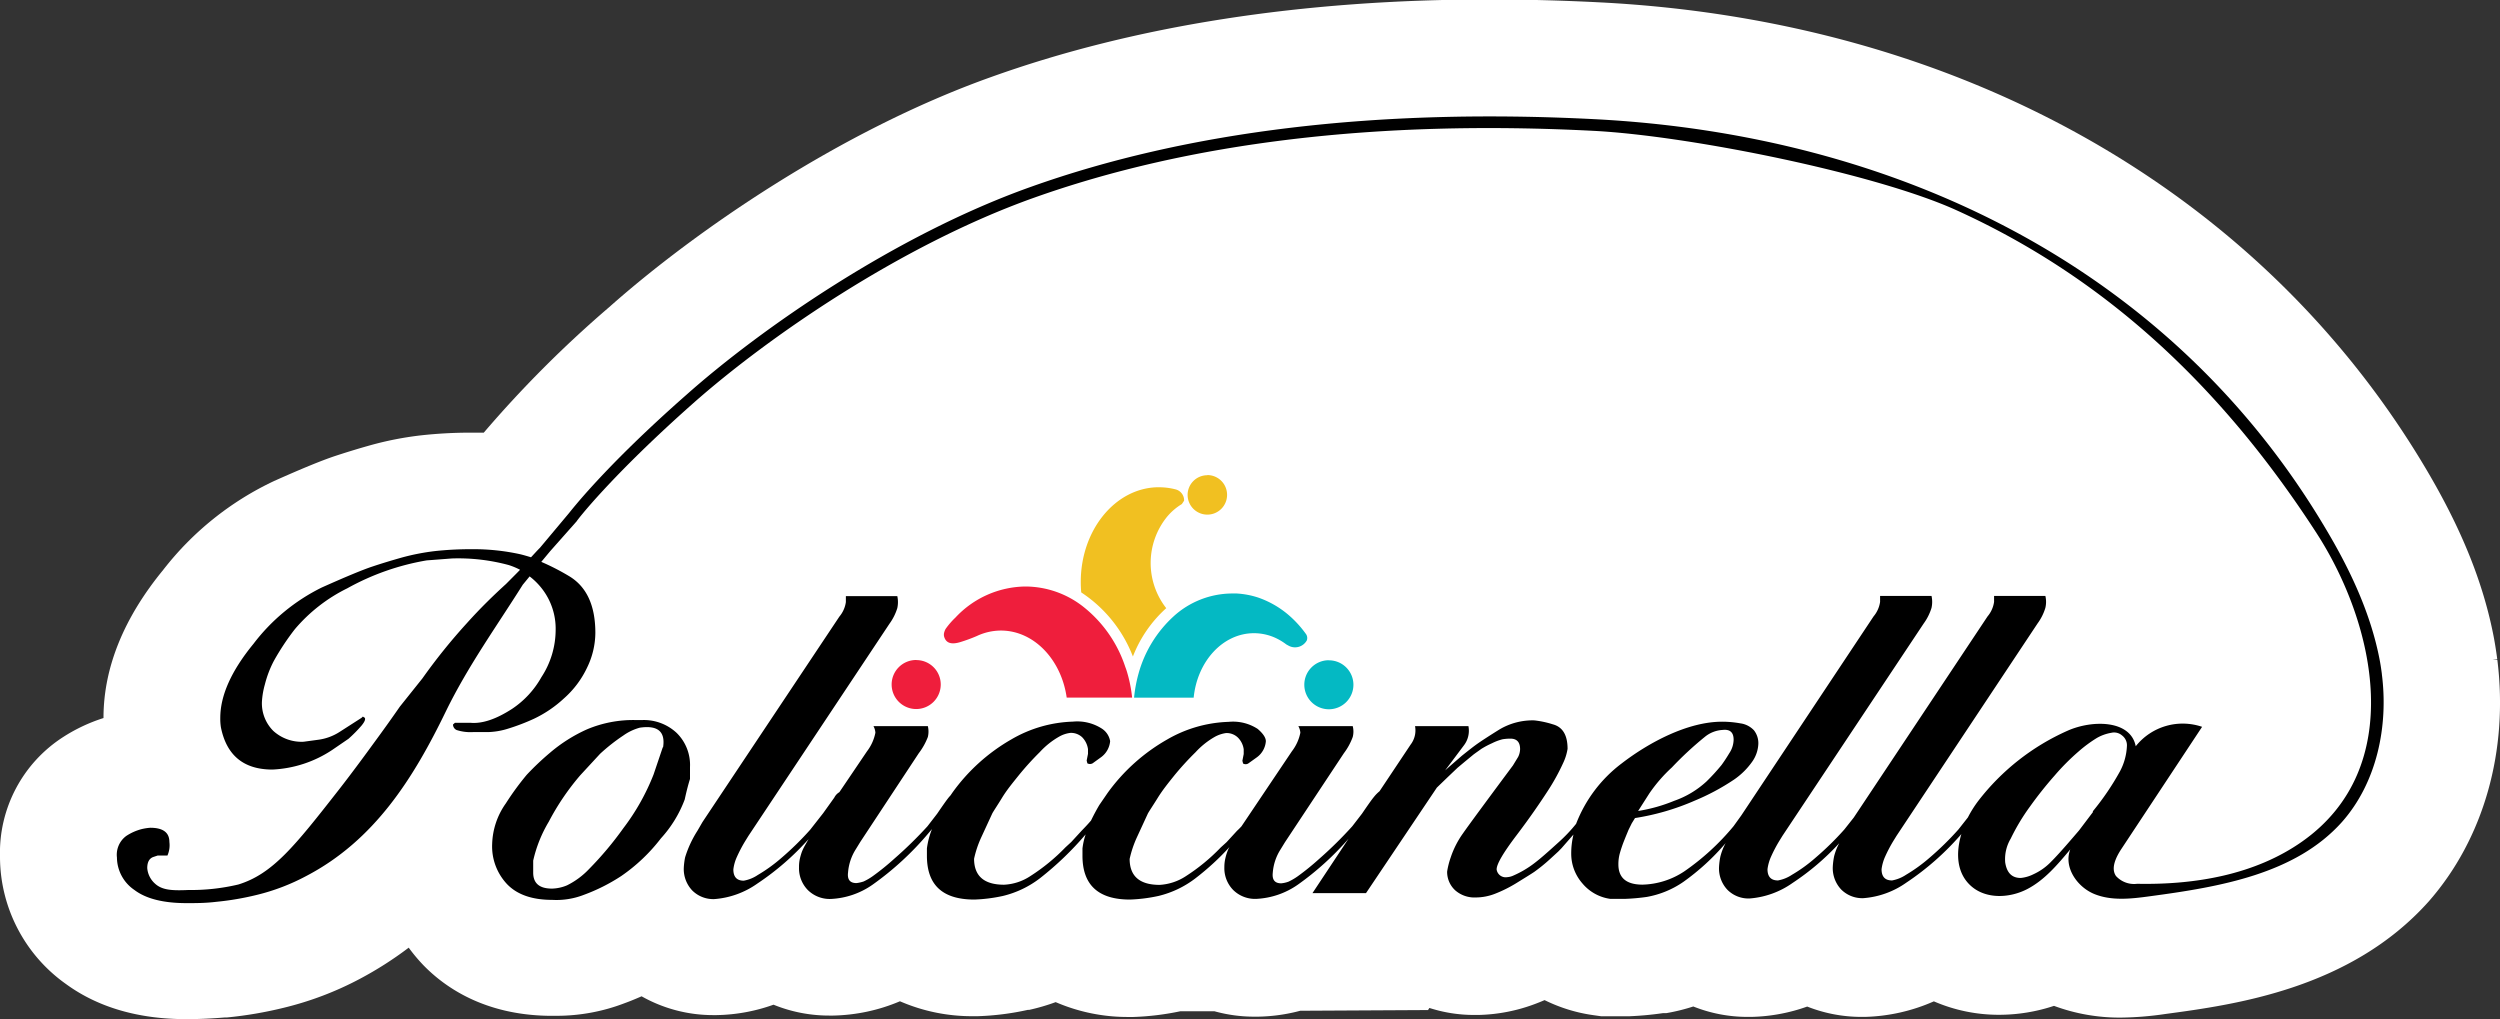 <svg xmlns="http://www.w3.org/2000/svg" id="Capa_1" data-name="Capa 1" viewBox="0 0 321.74 131.16"><rect x="0" y="0" width="321.74" height="131.16" fill="#333333" stroke="none"/><path d="M406.85-138l-.63,0,.62-.08c-.12-.92-.26-1.82-.43-2.75-1.33-7-4.13-14-8.8-21.86-21.19-35.7-59.89-57.55-106.16-59.94-4.85-.25-9.67-.38-14.33-.38-24.07,0-45.66,3.36-64.16,10-19.43,6.93-38.12,19.84-49.09,29.58a147.46,147.46,0,0,0-16.16,16.17c-.44,0-.88,0-1.31,0h-.48a58.43,58.43,0,0,0-6.31.35,42.27,42.27,0,0,0-6.49,1.27c-1.64.46-3.13.92-4.56,1.39-1.78.6-4.13,1.56-7.85,3.22a39.18,39.18,0,0,0-14.27,11.45c-5.06,6.17-7.64,12.53-7.67,18.92v.13a21.61,21.61,0,0,0-5.17,2.43,17.72,17.72,0,0,0-8.15,15.43v.17A20.09,20.09,0,0,0,93.94-96.3c4.11,3,9.32,4.52,15.49,4.52,1.55,0,3.19-.07,5-.22l.26,0a51.07,51.07,0,0,0,7.3-1.25,41.8,41.8,0,0,0,9.8-3.73,46.33,46.33,0,0,0,6.26-4,21.53,21.53,0,0,0,1.74,2.1l.17.18c2.84,2.91,7.91,6.36,16.09,6.49l1,0a24.44,24.44,0,0,0,8.75-1.61c.75-.27,1.49-.58,2.22-.9a18.69,18.69,0,0,0,9.22,2.42h.43A22.82,22.82,0,0,0,185-93.64a18.94,18.94,0,0,0,7.18,1.4h.49a23.16,23.16,0,0,0,8.6-1.84,23.25,23.25,0,0,0,9.52,1.92h.51a34.7,34.7,0,0,0,6.41-.81l.18,0a26.49,26.49,0,0,0,3.42-1,23.35,23.35,0,0,0,9.5,1.91h.52a34.63,34.63,0,0,0,6-.73l4.43,0a19.07,19.07,0,0,0,5.13.69h.48a22.42,22.42,0,0,0,5.42-.76l16.44-.09.18-.27a18.65,18.65,0,0,0,5.72.9h.62a22,22,0,0,0,7.4-1.47c.36-.14.72-.28,1.08-.44a20.54,20.54,0,0,0,6.23,1.93l1.06.15h3.58a41.91,41.91,0,0,0,4.34-.4l.22,0,.22,0a24.69,24.69,0,0,0,3.49-.86,18.83,18.83,0,0,0,7,1.34h.44a22.67,22.67,0,0,0,7.22-1.33,19,19,0,0,0,7,1.33h.44a23.41,23.41,0,0,0,8.86-2,21,21,0,0,0,8.38,1.73,22.43,22.43,0,0,0,7.08-1.15,24.27,24.27,0,0,0,8.61,1.51,41.77,41.77,0,0,0,5.7-.46c8.92-1.2,23.85-3.22,33.91-14.48C405.1-115,408.3-126.3,406.85-138Z" transform="translate(-85.45 222.94)" fill="#fff"></path><path d="M174.25-122.69v-1.53a5.78,5.78,0,0,0-1.71-4.39,6.18,6.18,0,0,0-4.48-1.66h-.75a15.28,15.28,0,0,0-6.33,1.2,19.78,19.78,0,0,0-4.74,3,35.19,35.19,0,0,0-3,2.84,35.72,35.72,0,0,0-2.69,3.68,9.47,9.47,0,0,0-1.76,5.21,7.08,7.08,0,0,0,1.94,5.21c1.28,1.32,3.2,2,5.77,2a9.75,9.75,0,0,0,4.07-.64,23.64,23.64,0,0,0,4.82-2.42,22.5,22.5,0,0,0,5.12-4.86,15.4,15.4,0,0,0,3.06-5C173.85-121.34,174.09-122.19,174.25-122.69Zm-3.51-4.06-1.18,3.49a28.68,28.68,0,0,1-3.89,6.91,43.28,43.28,0,0,1-4.4,5.24,10,10,0,0,1-2.85,2.11,5.31,5.31,0,0,1-1.93.42c-1.62,0-2.42-.68-2.42-2.06v-1.54a17,17,0,0,1,2-5,31.76,31.76,0,0,1,4.07-6l2.54-2.75a24.12,24.12,0,0,1,3-2.36,6.66,6.66,0,0,1,2.11-1c2.31-.34,3.3.5,3,2.5ZM392-136.1c-.08-.63-.17-1.26-.29-1.88-1.14-6-3.82-11.69-7-17-20.09-33.84-55.57-50.63-94-52.62-27.95-1.44-52.4,1.49-72.68,8.74-17.39,6.2-34.69,18.25-44.22,26.71-10.76,9.46-15,15.12-15.21,15.34l-3.67,4.38c-.29.28-.69.73-1.14,1.21-.46-.14-.9-.27-1.34-.38a27.89,27.89,0,0,0-6.31-.66,42.4,42.4,0,0,0-4.78.25,29.26,29.26,0,0,0-4.15.81c-1.31.37-2.61.76-3.89,1.19s-3.42,1.32-6.46,2.68a24.8,24.8,0,0,0-8.79,7.25q-4.28,5.22-4.27,9.55a6.74,6.74,0,0,0,.08,1.19q1.09,5.43,6.62,5.44a15.14,15.14,0,0,0,7.71-2.53l2.09-1.43a18,18,0,0,0,1.68-1.7c.39-.48.53-.8.42-1l-.25-.16-.17.16-2.85,1.83a6.69,6.69,0,0,1-2.77,1l-1.84.25a5.4,5.4,0,0,1-3.89-1.39,5,5,0,0,1-1.47-3.78,10.33,10.33,0,0,1,.38-2.21,13.71,13.71,0,0,1,1.14-3,32.13,32.13,0,0,1,2.72-4.11,21,21,0,0,1,6.75-5.26,32,32,0,0,1,10.21-3.59l3.27-.25a24.92,24.92,0,0,1,7.29.85,8.84,8.84,0,0,1,1.46.61l-.38.39-1.43,1.44c-1.61,1.46-3.31,3.12-5,5a74.73,74.73,0,0,0-5.76,7.15L136.91-132c-.83,1.2-2.06,2.94-3.58,5-.38.53-2.62,3.59-4.29,5.72-5.65,7.22-8.48,10.8-12.91,12.17a26.38,26.38,0,0,1-6.45.71c-2.15.1-3.39,0-4.28-.82a3,3,0,0,1-1-2c0-.79.28-1.28.84-1.45l.51-.17H107a3.27,3.27,0,0,0,.25-1.74q0-1.83-2.46-1.83a6.8,6.8,0,0,0-1.1.17,6.58,6.58,0,0,0-2,.89,3,3,0,0,0-1.19,2.77,5.1,5.1,0,0,0,2.24,4.17c1.5,1.14,3.75,1.7,6.74,1.7,1.14,0,2.4,0,3.81-.17a36.59,36.59,0,0,0,5.21-.89,26.94,26.94,0,0,0,6.36-2.43c8.79-4.59,13.8-12.58,18-21.25,2.85-5.82,6.44-10.79,9.87-16.24l.88-1.07a8.73,8.73,0,0,1,1.68,1.7,8.39,8.39,0,0,1,1.67,5.2,11.16,11.16,0,0,1-1.84,6.08,11.85,11.85,0,0,1-3.77,4.07q-3.09,2-5.36,1.79H144l-.25.22a.79.79,0,0,0,.46.71,5.77,5.77,0,0,0,2.22.26h2a9.24,9.24,0,0,0,2.39-.43,26.57,26.57,0,0,0,3.35-1.28,15.29,15.29,0,0,0,3.85-2.61,12.26,12.26,0,0,0,3-4,10.34,10.34,0,0,0,1.05-4.44q0-5.29-3.39-7.31a30,30,0,0,0-3.57-1.83l1.14-1.37,3.42-3.86c0-.07,4.39-5.79,15-15.19,9.44-8.35,26.57-20.27,43.76-26.41,20.09-7.17,44.35-10.08,72.12-8.64,12.32.64,36.29,5.48,46.72,10.23,18.52,8.41,33.67,22,46.31,41.54,7.64,11.83,11.62,30.21-1.85,39.69-6.07,4.28-13.8,5.59-21.23,5.44a3.14,3.14,0,0,1-2.73-1c-.7-1,0-2.43.69-3.48l10.39-15.72a7.72,7.72,0,0,0-8.54,2.5c-.66-3.41-5.6-3.41-8.77-2a29.77,29.77,0,0,0-11.47,9,14.26,14.26,0,0,0-1.36,2.16l-1.22,1.55a38.2,38.2,0,0,1-3.69,3.62,20.59,20.59,0,0,1-3.05,2.21,4.79,4.79,0,0,1-1.8.73c-.9,0-1.35-.48-1.35-1.45a5.77,5.77,0,0,1,.46-1.62,18.45,18.45,0,0,1,1.05-2l.42-.68,18.15-27.33a6.57,6.57,0,0,0,1-2,3.34,3.34,0,0,0,0-1.54h-6.6v.77a3.71,3.71,0,0,1-.84,1.87l-17.22,25.89-1.21,1.53a38.2,38.2,0,0,1-3.69,3.62,19.42,19.42,0,0,1-3.05,2.21,4.79,4.79,0,0,1-1.8.73c-.9,0-1.35-.48-1.35-1.45a5.77,5.77,0,0,1,.46-1.62,18.45,18.45,0,0,1,1.05-2l.42-.68,18.18-27.33a6.82,6.82,0,0,0,1-2,3.63,3.63,0,0,0,0-1.54h-6.62v.77a3.71,3.71,0,0,1-.84,1.87L309.55-118l-1,1.39a31.27,31.27,0,0,1-6.35,5.82,10.15,10.15,0,0,1-5.36,1.7c-2.08,0-3.12-.87-3.11-2.63a5.28,5.28,0,0,1,.16-1.31,16.15,16.15,0,0,1,.57-1.7c.28-.71.48-1.17.57-1.4l.42-.85.42-.68a31,31,0,0,0,7.66-2.23,29.06,29.06,0,0,0,5.07-2.71,9.28,9.28,0,0,0,2.39-2.37,4.27,4.27,0,0,0,.75-2.21,2.68,2.68,0,0,0-.57-1.78,2.93,2.93,0,0,0-1.76-.89,13.14,13.14,0,0,0-2.34-.21c-4.45,0-9.47,2.71-12.93,5.38a17.69,17.69,0,0,0-5.85,7.76,19.87,19.87,0,0,1-2.28,2.4c-1.34,1.22-2.3,2.06-2.89,2.51a13,13,0,0,1-1.63,1.11,13.3,13.3,0,0,1-1.25.63,2.28,2.28,0,0,1-.84.22,1.17,1.17,0,0,1-1.34-1v0c0-.69.86-2.15,2.56-4.39s3-4.14,4-5.68a27.35,27.35,0,0,0,2-3.62,6.59,6.59,0,0,0,.57-1.83q0-2.64-1.89-3.15a12.26,12.26,0,0,0-2.39-.51,8.35,8.35,0,0,0-4.52,1.19c-1.3.81-2.22,1.41-2.75,1.78s-1.21.91-2.05,1.58L272-124.3l-.57.51,2.43-3.24a3.09,3.09,0,0,0,.57-2.46h-6.87a3,3,0,0,1-.57,2.38l-4,6h0a4.83,4.83,0,0,0-.71.72c-.31.37-.82,1.1-1.55,2.17l-1.25,1.62a50.67,50.67,0,0,1-4.24,4.18,32.26,32.26,0,0,1-2.8,2.27,7.59,7.59,0,0,1-1.17.68,3.69,3.69,0,0,1-.93.21c-.83,0-1.19-.45-1.09-1.36a6.5,6.5,0,0,1,1-3l.57-.93L258.4-126a8,8,0,0,0,1.14-2.09,2.77,2.77,0,0,0,0-1.4h-7a2,2,0,0,1,.26.85,5.74,5.74,0,0,1-1.09,2.39l-6.49,9.66c-.17.18-.35.37-.57.57l-1.34,1.46-.75.68a24.79,24.79,0,0,1-4.48,3.69,6.85,6.85,0,0,1-3.39,1.13q-3.85,0-3.86-3.34a13.89,13.89,0,0,1,.92-2.75l1.43-3.1c.22-.39.64-1,1.26-2s1.32-1.87,2.13-2.88a37.45,37.45,0,0,1,2.74-3,10.26,10.26,0,0,1,2.51-2,4.22,4.22,0,0,1,1.43-.47,2.09,2.09,0,0,1,1.5.57,2.63,2.63,0,0,1,.76,1.52v.61l-.17.87.09.35a.65.65,0,0,0,.66,0l1.09-.78a2.82,2.82,0,0,0,1.18-2.08q0-.69-1.05-1.59a5.81,5.81,0,0,0-3.75-.91,16.77,16.77,0,0,0-7.9,2.27A24.16,24.16,0,0,0,228-120.9l-1.07,1.56c-.42.71-.77,1.38-1.07,2-.33.39-.73.82-1.2,1.3l-1.34,1.46-.75.69a24.8,24.8,0,0,1-4.49,3.68,6.69,6.69,0,0,1-3.41,1.13q-3.85,0-3.86-3.34a13.27,13.27,0,0,1,.92-2.75l1.43-3.1c.22-.39.64-1,1.25-2s1.33-1.87,2.14-2.88a36.8,36.8,0,0,1,2.72-3,10.21,10.21,0,0,1,2.51-2,3.83,3.83,0,0,1,1.43-.47,2.1,2.1,0,0,1,1.51.56,2.71,2.71,0,0,1,.75,1.53v.61l-.17.86.09.36a.72.72,0,0,0,.67,0l1.08-.78a2.86,2.86,0,0,0,1.18-2.08,2.41,2.41,0,0,0-1.05-1.6,5.85,5.85,0,0,0-3.74-.91,16.68,16.68,0,0,0-7.91,2.28A24,24,0,0,0,208-120.9l-.21.31-.18.2c-.31.37-.82,1.1-1.55,2.17l-1.25,1.62a51.65,51.65,0,0,1-4.23,4.14,31.91,31.91,0,0,1-2.8,2.27,7.29,7.29,0,0,1-1.18.69,4.57,4.57,0,0,1-.92.21c-.84,0-1.2-.45-1.09-1.36a6.54,6.54,0,0,1,1-3l.57-.93L203.69-126a8.42,8.42,0,0,0,1.17-2.09,3,3,0,0,0,0-1.4h-7a2,2,0,0,1,.25.85,5.76,5.76,0,0,1-1.08,2.39L193.48-121l-.16.11a1.71,1.71,0,0,0-.5.6l-1.43,2-1.67,2.13a38.2,38.2,0,0,1-3.69,3.62,20.17,20.17,0,0,1-3.06,2.21,4.66,4.66,0,0,1-1.8.73c-.89,0-1.34-.48-1.34-1.45a5.37,5.37,0,0,1,.46-1.62,18.45,18.45,0,0,1,1.05-2l.42-.68,18.17-27.33a6.82,6.82,0,0,0,1-2,3.63,3.63,0,0,0,0-1.54h-6.62v.77a3.71,3.71,0,0,1-.84,1.87l-17.61,26.43-.66,1.14a13.91,13.91,0,0,0-1.58,3.41,9,9,0,0,0-.17,1.36,4,4,0,0,0,1.09,2.9,3.83,3.83,0,0,0,2.85,1.11,11,11,0,0,0,5.53-2,34.25,34.25,0,0,0,6.59-5.72l-.49.86a6.82,6.82,0,0,0-.37.77,8.29,8.29,0,0,0-.25.85,4.8,4.8,0,0,0-.12,1.14,4,4,0,0,0,1.14,2.94,4,4,0,0,0,3,1.14,10.14,10.14,0,0,0,5.32-1.83,38.42,38.42,0,0,0,7.25-6.69l.4-.47a10.27,10.27,0,0,0-.65,2.49v.94c0,3.76,2,5.64,6.11,5.64a20.36,20.36,0,0,0,3.65-.46,12.68,12.68,0,0,0,4.81-2.3,40.53,40.53,0,0,0,5.86-5.63,8.77,8.77,0,0,0-.41,1.81v.94q0,5.64,6.11,5.64a20.36,20.36,0,0,0,3.65-.46,12.68,12.68,0,0,0,4.81-2.3,33.51,33.51,0,0,0,4.35-4,3.28,3.28,0,0,0-.28.6,6.36,6.36,0,0,0-.25.85,4.86,4.86,0,0,0-.13,1.14,4,4,0,0,0,1.14,2.94,4,4,0,0,0,3,1.14,10.14,10.14,0,0,0,5.32-1.83A36.88,36.88,0,0,0,259-115l-4.64,7,6.89,0,9.12-13.58,1.41-1.36,1.25-1.19.92-.77,1.14-.94c.38-.28.73-.52,1-.72a11.34,11.34,0,0,1,1.38-.73,6.55,6.55,0,0,1,1.36-.51,6.22,6.22,0,0,1,1-.08c.83,0,1.25.45,1.25,1.35a2.36,2.36,0,0,1-.25,1l-.67,1.1q-5.31,7.14-6.43,8.74a11.63,11.63,0,0,0-1.58,3.1,10.33,10.33,0,0,0-.46,1.82,3.22,3.22,0,0,0,1.05,2.42,3.76,3.76,0,0,0,2.65.91,6.89,6.89,0,0,0,2.42-.46,17.12,17.12,0,0,0,2.81-1.4c1-.62,1.79-1.1,2.28-1.43a21.36,21.36,0,0,0,2-1.62l1.09-1,.42-.43,1.54-1.76a10.32,10.32,0,0,0-.29,2.41,5.79,5.79,0,0,0,1.43,3.87,5.68,5.68,0,0,0,3.59,2h1.92a26.28,26.28,0,0,0,2.79-.25,11.94,11.94,0,0,0,4.68-1.92,29.85,29.85,0,0,0,5.46-5,7.3,7.3,0,0,0-.68,1.75,9,9,0,0,0-.17,1.37,4,4,0,0,0,1.09,2.89,3.83,3.83,0,0,0,2.85,1.11,11,11,0,0,0,5.53-2,32.33,32.33,0,0,0,6-5.11,7.31,7.31,0,0,0-.66,1.7,9,9,0,0,0-.17,1.37,4,4,0,0,0,1.09,2.89,3.83,3.83,0,0,0,2.85,1.11,11,11,0,0,0,5.53-2,35,35,0,0,0,7.08-6.25c-.75,2.51-.6,5.11,1.32,6.75s4.91,1.5,7.16.33,3.92-3.18,5.54-5.11c-.89,2.27.86,4.84,3.1,5.75s4.78.61,7.18.28c8.94-1.2,18.68-2.84,24.68-9.55,4.49-5.07,6-12.33,5.13-19.06Zm-94.3,15.29a19.52,19.52,0,0,1,2.92-3.37,43.75,43.75,0,0,1,4.24-3.93,3.94,3.94,0,0,1,2.28-.89c.95-.11,1.42.31,1.42,1.26A3.22,3.22,0,0,1,308-126c-.34.57-.67,1.07-1,1.52a25.67,25.67,0,0,1-1.93,2.11,11.89,11.89,0,0,1-4.15,2.49,20.74,20.74,0,0,1-4.65,1.31Zm57.11,2.37-1.8,2.38-.86,1c-1.21,1.41-2.16,2.46-2.85,3.14a7.4,7.4,0,0,1-2.15,1.49,4.7,4.7,0,0,1-1.64.48c-1.14,0-1.79-.66-2-2a5.17,5.17,0,0,1,.71-3.06,26.59,26.59,0,0,1,2.48-4.13,49.49,49.49,0,0,1,3.18-4,29.36,29.36,0,0,1,3.1-3.11,17.28,17.28,0,0,1,2.3-1.7,5.59,5.59,0,0,1,1.88-.68,1.56,1.56,0,0,1,1.39.34,1.59,1.59,0,0,1,.63,1.28,7.64,7.64,0,0,1-.91,3.36,33.6,33.6,0,0,1-3.49,5.13Z" transform="translate(-85.45 222.94)"></path><path d="M231.15-133.16h-8.42c-.69-4.89-4.22-8.63-8.47-8.63a7.35,7.35,0,0,0-3.09.7,20.49,20.49,0,0,1-2.15.79c-1.23.37-1.87.07-2.08-.77a1.21,1.21,0,0,1,0-.38,2.06,2.06,0,0,1,.2-.54,9.85,9.85,0,0,1,1.27-1.47,12.51,12.51,0,0,1,9-4,12.12,12.12,0,0,1,7.55,2.68,16.4,16.4,0,0,1,5.31,7.67,8.45,8.45,0,0,1,.28.85A17.94,17.94,0,0,1,231.15-133.16ZM203.36-138a3.15,3.15,0,0,0-3.16,3.15,3.16,3.16,0,0,0,3.15,3.16,3.16,3.16,0,0,0,3.17-3.15h0a3.14,3.14,0,0,0-3.14-3.15Z" transform="translate(-85.45 222.94)" fill="#ef1e3c"></path><path d="M237.83-158.49l-.28.42a7.6,7.6,0,0,0-1.9,1.63,9.44,9.44,0,0,0-.11,11.77,16.25,16.25,0,0,0-4.29,6.22,17.33,17.33,0,0,0-6.65-8.25q-.06-.66-.06-1.35c0-6.6,4.35-12,9.78-12.18h.31a8.45,8.45,0,0,1,2.07.26,1.46,1.46,0,0,1,1.14,1.4Zm3-3.29a2.54,2.54,0,0,0-2.54,2.53,2.54,2.54,0,0,0,2.54,2.54,2.54,2.54,0,0,0,2.54-2.54,2.54,2.54,0,0,0-2.52-2.55h0Z" transform="translate(-85.45 222.94)" fill="#f1c021"></path><path d="M253.63-140.52h0a1.73,1.73,0,0,1-2.32.69L251-140a7.56,7.56,0,0,0-1.39-.84,6.66,6.66,0,0,0-2.78-.61c-4,0-7.3,3.62-7.76,8.3H231.4a18,18,0,0,1,.57-3.08h0v0a15.58,15.58,0,0,1,4.52-7.39,11.25,11.25,0,0,1,7.48-2.94h.64a10.89,10.89,0,0,1,2.72.51,12.07,12.07,0,0,1,4.24,2.51,13.86,13.86,0,0,1,1.91,2.14A.89.89,0,0,1,253.63-140.52Zm2.85,2.55a3.15,3.15,0,0,0-3.17,3.15,3.16,3.16,0,0,0,3.15,3.16,3.16,3.16,0,0,0,3.17-3.15h0a3.15,3.15,0,0,0-3.15-3.15h0Z" transform="translate(-85.45 222.94)" fill="#04b9c3"></path></svg>